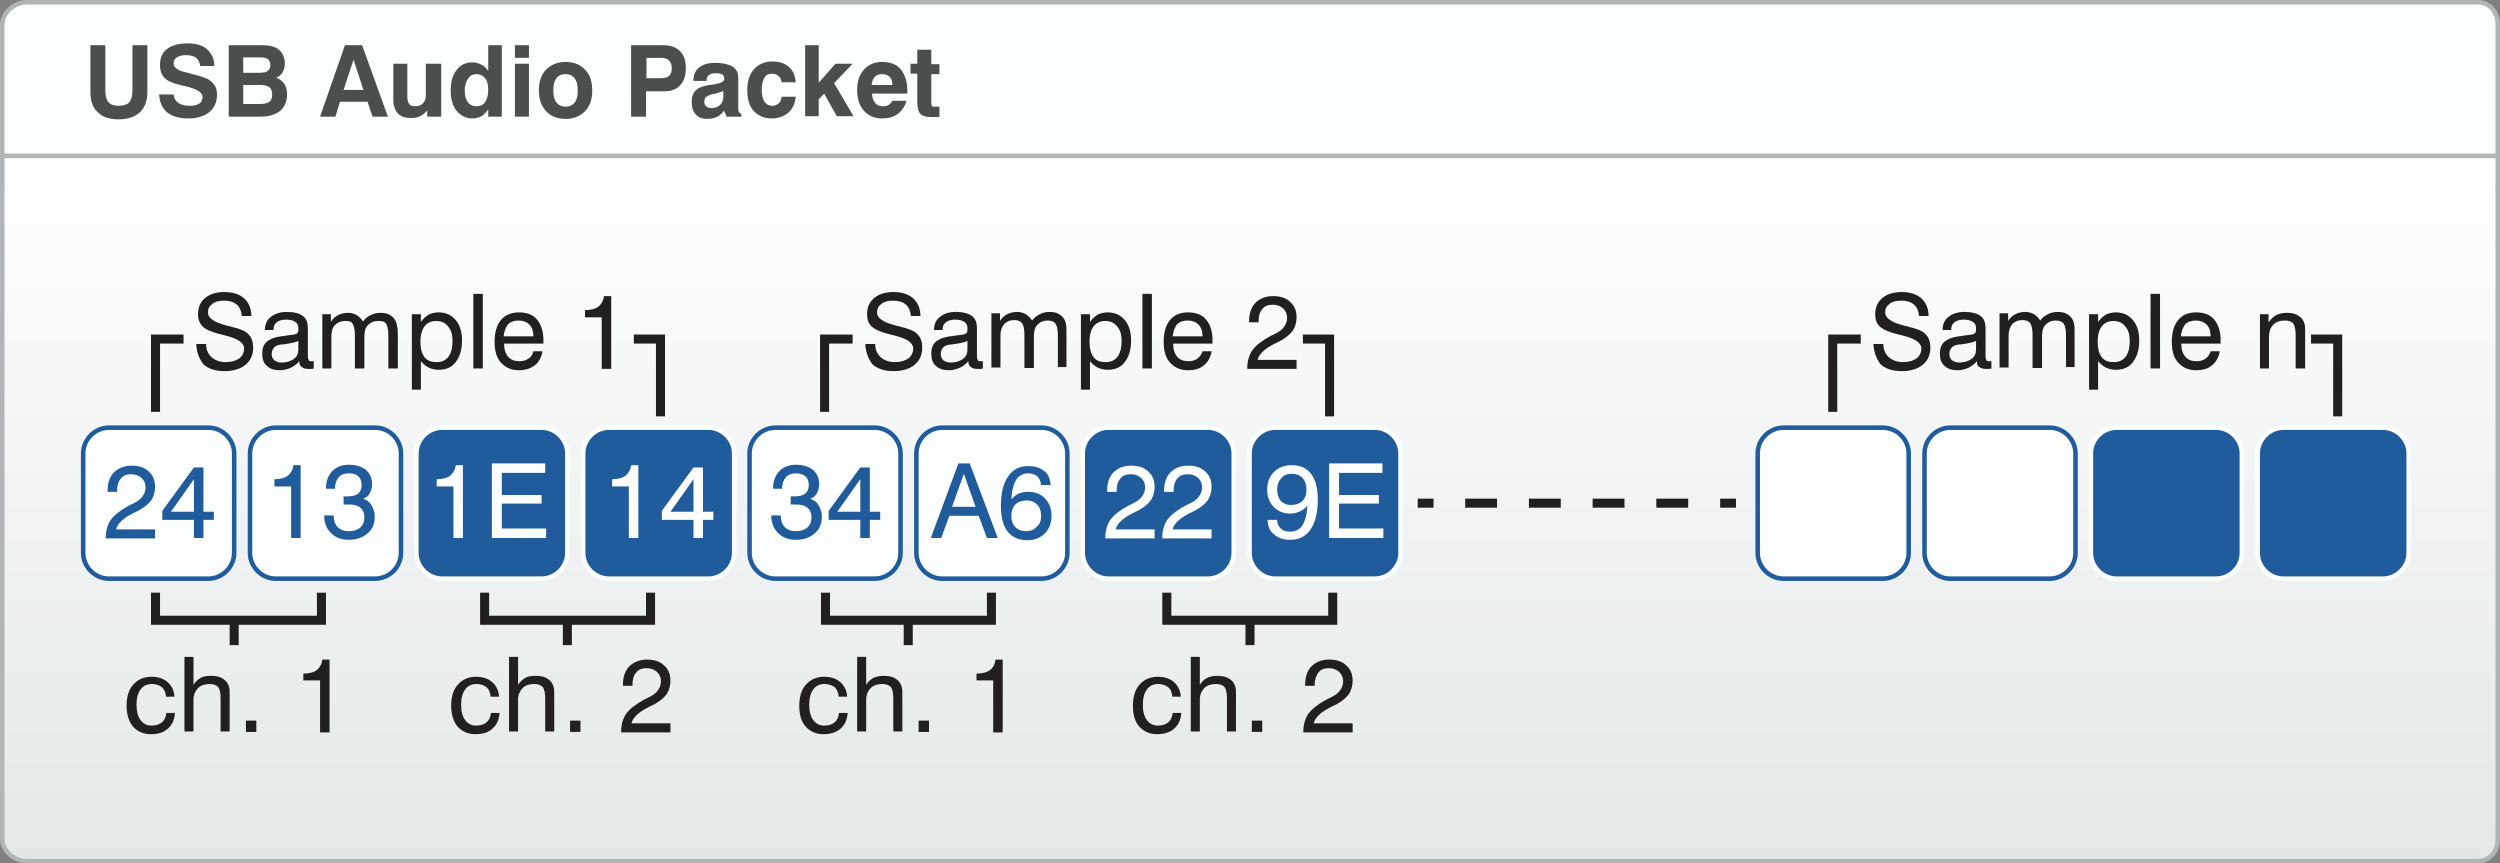 <?xml version="1.0" encoding="utf-8"?>
<!-- Generator: Adobe Illustrator 16.0.3, SVG Export Plug-In . SVG Version: 6.00 Build 0)  -->
<!DOCTYPE svg PUBLIC "-//W3C//DTD SVG 1.1//EN" "http://www.w3.org/Graphics/SVG/1.1/DTD/svg11.dtd">
<svg version="1.1" id="Layer_1" xmlns="http://www.w3.org/2000/svg" xmlns:xlink="http://www.w3.org/1999/xlink" x="0px" y="0px"
	 width="553px" height="191px" viewBox="0 0 553 191" enable-background="new 0 0 553 191" xml:space="preserve">
<rect x="0" y="0" width="553" height="191" fill="#808080" stroke="none"/>
<g>
	<g>
		<path fill="#FAFEFE" stroke="#B1B5B7" stroke-miterlimit="10" d="M552.5,5.5c0-2.8-1.7-5-4.5-5H6c-2.8,0-5.5,2.2-5.5,5v29h552V5.5
			z"/>
		<linearGradient id="SVGID_1_" gradientUnits="userSpaceOnUse" x1="276.5" y1="32.598" x2="276.5" y2="192.133">
			<stop  offset="0" style="stop-color:#FFFFFF"/>
			<stop  offset="1" style="stop-color:#E3E7E8"/>
		</linearGradient>
		<path fill="url(#SVGID_1_)" stroke="#B1B5B7" stroke-miterlimit="10" d="M0.5,34.5v151c0,2.8,2.7,5,5.5,5h542c2.8,0,4.5-2.2,4.5-5
			v-151H0.5z"/>
	</g>
	<g>
		<path fill="none" d="M0.5,43.5v105c0,2.8,2.7,5,5.5,5h542c2.8,0,4.5-2.2,4.5-5v-105H0.5z"/>
	</g>
	<g>
		<rect x="18.5" y="10" fill="none" width="206.8" height="24"/>
		<path fill="#4A4E4F" d="M20,10h3.3v9.9c0,1.2,0.2,2.1,0.7,2.7c0.5,0.6,1.3,0.8,2.3,0.8c1.1,0,1.9-0.3,2.3-0.8
			c0.5-0.6,0.7-1.5,0.7-2.7V10h3.3v10.3c0,1.9-0.5,3.4-1.6,4.5c-1.1,1-2.6,1.6-4.7,1.6c-2.1,0-3.6-0.5-4.7-1.6
			c-1.1-1-1.6-2.5-1.6-4.5V10z"/>
		<path fill="#4A4E4F" d="M35.2,20.9h3.2c0.1,0.9,0.5,1.5,1.1,1.9c0.6,0.4,1.4,0.6,2.5,0.6c0.9,0,1.7-0.2,2.1-0.5
			c0.5-0.3,0.7-0.8,0.7-1.5c0-1-1.4-1.8-4.1-2.4c0,0-0.1,0-0.1,0c-0.1,0-0.2,0-0.3-0.1c-1.5-0.3-2.5-0.7-3.2-1.1
			c-0.6-0.4-1-0.8-1.3-1.4c-0.3-0.6-0.4-1.3-0.4-2.1c0-1.5,0.5-2.7,1.6-3.5c1-0.8,2.6-1.2,4.5-1.2c1.8,0,3.3,0.4,4.3,1.3
			c1,0.9,1.6,2.1,1.6,3.7h-3.1c-0.1-0.8-0.4-1.3-0.9-1.8c-0.5-0.4-1.3-0.6-2.3-0.6c-0.9,0-1.5,0.2-2,0.5s-0.7,0.8-0.7,1.4
			c0,0.8,0.9,1.5,2.7,1.9c0.5,0.1,0.9,0.2,1.1,0.3c1.2,0.3,2,0.5,2.5,0.7c0.5,0.2,0.9,0.3,1.3,0.5c0.6,0.4,1.1,0.8,1.5,1.4
			s0.5,1.3,0.5,2.1c0,1.6-0.6,2.9-1.7,3.8c-1.1,0.9-2.7,1.4-4.7,1.4c-2,0-3.6-0.5-4.7-1.4C35.9,23.9,35.3,22.6,35.2,20.9z"/>
		<path fill="#4A4E4F" d="M50.6,25.8V10H58c1.6,0,2.9,0.3,3.7,1c0.8,0.7,1.3,1.7,1.3,3c0,0.8-0.2,1.5-0.5,2c-0.3,0.5-0.8,1-1.4,1.2
			c0.8,0.3,1.4,0.8,1.8,1.4c0.4,0.6,0.6,1.4,0.6,2.3c0,1.5-0.5,2.7-1.5,3.6c-1,0.8-2.4,1.3-4.3,1.3H50.6z M53.7,16.1h3.7
			c0.8,0,1.4-0.1,1.8-0.4c0.4-0.3,0.6-0.7,0.6-1.3c0-0.6-0.2-1-0.5-1.3c-0.4-0.3-1-0.4-1.8-0.4h-3.7V16.1z M53.7,23h3.9
			c0.9,0,1.6-0.2,2-0.5c0.4-0.3,0.6-0.8,0.6-1.6c0-0.7-0.2-1.3-0.6-1.6c-0.4-0.3-1.1-0.5-2-0.5h-3.8V23z"/>
		<path fill="#4A4E4F" d="M76.3,10h3.8l5.7,15.8h-3.4l-1.1-3.3h-6.1l-1,3.3h-3.4L76.3,10z M78.2,13.2L76,19.9h4.4L78.2,13.2z"/>
		<path fill="#4A4E4F" d="M97.6,14.1v11.7h-3.1v-1.4c-0.4,0.6-1,1-1.6,1.3s-1.3,0.4-2,0.4c-1.3,0-2.2-0.3-2.9-1c-0.6-0.7-1-1.7-1-3
			v-8h3.1v7.1c0,0.8,0.1,1.4,0.4,1.8s0.7,0.5,1.4,0.5c0.7,0,1.3-0.2,1.7-0.7c0.4-0.4,0.6-1,0.6-1.8v-6.9H97.6z"/>
		<path fill="#4A4E4F" d="M111,10v15.8h-3v-1.6c-0.5,0.7-1,1.2-1.5,1.5c-0.6,0.3-1.2,0.5-2,0.5c-1.4,0-2.6-0.6-3.5-1.7
			c-0.9-1.1-1.3-2.6-1.3-4.5c0-1.9,0.4-3.4,1.3-4.5c0.9-1.2,2-1.7,3.5-1.7c0.8,0,1.4,0.2,2,0.5c0.6,0.3,1.1,0.8,1.5,1.4V10H111z
			 M102.8,19.9c0,1.2,0.2,2.1,0.7,2.7c0.4,0.6,1.1,0.9,1.9,0.9c0.8,0,1.5-0.3,1.9-0.9c0.4-0.6,0.7-1.5,0.7-2.7c0-1.1-0.2-2-0.7-2.6
			s-1.1-0.9-1.9-0.9c-0.8,0-1.4,0.3-1.8,0.9S102.8,18.8,102.8,19.9z"/>
		<path fill="#4A4E4F" d="M113.9,12.8V10h3.1v2.8H113.9z M113.9,25.8V14.1h3.1v11.7H113.9z"/>
		<path fill="#4A4E4F" d="M119.2,20c0-1.9,0.5-3.5,1.6-4.6c1.1-1.1,2.5-1.7,4.3-1.7c1.8,0,3.3,0.6,4.3,1.7c1.1,1.1,1.6,2.6,1.6,4.6
			c0,1.9-0.5,3.5-1.6,4.6c-1.1,1.1-2.5,1.7-4.3,1.7c-1.8,0-3.3-0.6-4.3-1.7C119.7,23.4,119.2,21.9,119.2,20z M122.4,20
			c0,1.2,0.2,2.1,0.7,2.7c0.5,0.6,1.2,0.9,2,0.9c0.9,0,1.5-0.3,2-0.9c0.5-0.6,0.7-1.5,0.7-2.7c0-1.2-0.2-2-0.7-2.7
			c-0.5-0.6-1.1-0.9-2-0.9c-0.9,0-1.6,0.3-2,0.9C122.6,17.9,122.4,18.8,122.4,20z"/>
		<path fill="#4A4E4F" d="M142.9,20.2v5.6h-3.3V10h7c1.7,0,2.9,0.4,3.8,1.3c0.9,0.9,1.3,2.1,1.3,3.8c0,1.6-0.4,2.9-1.3,3.8
			c-0.8,0.9-2,1.3-3.6,1.3H142.9z M143,17.3h3.1c0.9,0,1.5-0.2,1.9-0.5c0.4-0.4,0.6-0.9,0.6-1.7c0-0.8-0.2-1.3-0.6-1.7
			s-0.9-0.6-1.7-0.6H143V17.3z"/>
		<path fill="#4A4E4F" d="M160.2,24.4c-0.4,0.6-0.9,1.1-1.5,1.4s-1.4,0.5-2.2,0.5c-1.1,0-2-0.3-2.6-1c-0.6-0.6-0.9-1.6-0.9-2.8
			c0-1.1,0.3-1.9,0.9-2.5c0.6-0.6,1.6-1,3-1.2c0.3,0,0.7-0.1,1.3-0.2c1.3-0.2,2-0.6,2-1.1c0-0.5-0.1-0.8-0.4-1s-0.8-0.3-1.5-0.3
			c-0.6,0-1.1,0.1-1.5,0.4c-0.3,0.3-0.5,0.6-0.5,1.1v0.2h-2.9v-0.2c0-1.2,0.4-2.1,1.3-2.8s2-1,3.5-1c1.6,0,2.9,0.3,3.8,0.8
			c0.9,0.6,1.3,1.4,1.3,2.4v6.6c0,0.5,0,0.9,0.2,1.1c0.1,0.2,0.3,0.4,0.5,0.5v0.5h-3.3c-0.1-0.2-0.2-0.4-0.2-0.7
			C160.2,24.9,160.2,24.6,160.2,24.4z M160.1,20.1c-0.5,0.2-1.1,0.4-1.8,0.6c-0.7,0.1-1,0.2-1,0.2c-0.6,0.2-0.9,0.4-1.2,0.6
			c-0.2,0.2-0.3,0.6-0.3,1c0,0.4,0.1,0.8,0.4,1c0.3,0.3,0.7,0.4,1.1,0.4c0.8,0,1.5-0.2,2-0.7c0.5-0.5,0.7-1.1,0.7-1.9V20.1z"/>
		<path fill="#4A4E4F" d="M172.9,21.4h3.1c-0.1,1.5-0.7,2.7-1.6,3.5s-2.2,1.3-3.7,1.3c-1.7,0-3-0.6-4-1.7c-1-1.1-1.4-2.6-1.4-4.6
			c0-1.9,0.5-3.5,1.5-4.6c1-1.1,2.3-1.7,4.1-1.7c1.5,0,2.7,0.4,3.6,1.2c0.9,0.8,1.4,1.9,1.5,3.4h-3.1c-0.1-0.6-0.3-1.1-0.7-1.4
			c-0.4-0.3-0.8-0.5-1.4-0.5c-0.8,0-1.4,0.3-1.7,0.9c-0.4,0.6-0.6,1.5-0.6,2.7c0,1.1,0.2,2,0.6,2.6c0.4,0.6,1,0.9,1.7,0.9
			c0.6,0,1-0.2,1.4-0.5C172.6,22.6,172.8,22.1,172.9,21.4z"/>
		<path fill="#4A4E4F" d="M178.1,25.8V10h3v8.3l3.7-4.2h3.8l-4.1,4.3l4.3,7.3h-3.7l-2.8-5l-1.2,1.3v3.7H178.1z"/>
		<path fill="#4A4E4F" d="M197.4,22.3h3.1c-0.3,1.2-1,2.2-1.9,2.9c-1,0.7-2.1,1-3.5,1c-1.7,0-3-0.6-4-1.7c-1-1.1-1.5-2.7-1.5-4.6
			c0-1.9,0.5-3.4,1.5-4.5c1-1.1,2.3-1.7,4-1.7c1.8,0,3.2,0.5,4.1,1.6s1.5,2.6,1.5,4.6c0,0.2,0,0.4,0,0.5c0,0.1,0,0.2,0,0.3h-7.8
			c0,0.9,0.3,1.6,0.7,2.1c0.4,0.5,1,0.7,1.7,0.7c0.5,0,1-0.1,1.3-0.3S197.2,22.7,197.4,22.3z M192.8,18.8h4.6c0-0.8-0.2-1.4-0.6-1.8
			c-0.4-0.4-1-0.6-1.7-0.6c-0.7,0-1.2,0.2-1.6,0.6C193.1,17.4,192.9,18,192.8,18.8z"/>
		<path fill="#4A4E4F" d="M207.9,25.9c-0.3,0-0.6,0-1,0c-0.4,0-0.7,0-0.8,0c-1.2,0-2-0.2-2.5-0.7c-0.4-0.4-0.7-1.3-0.7-2.6v-6.3
			h-1.5v-2.2h1.5V11h3.1v3.2h1.8v2.2h-1.8v6.5c0,0.3,0.1,0.5,0.2,0.6s0.4,0.1,0.8,0.1h0.8V25.9z"/>
	</g>
	<path fill="#205B9C" stroke="#FCFEFE" stroke-miterlimit="10" d="M309.8,122.3c0,3.1-2.6,5.7-5.7,5.7h-22c-3.1,0-5.7-2.6-5.7-5.7
		v-22c0-3.1,2.6-5.7,5.7-5.7h22c3.1,0,5.7,2.6,5.7,5.7V122.3z"/>
	<path fill="#205B9C" stroke="#FCFEFE" stroke-miterlimit="10" d="M272.9,122.3c0,3.1-2.6,5.7-5.7,5.7h-22c-3.1,0-5.7-2.6-5.7-5.7
		v-22c0-3.1,2.6-5.7,5.7-5.7h22c3.1,0,5.7,2.6,5.7,5.7V122.3z"/>
	<path fill="#FCFEFE" stroke="#205B9C" stroke-miterlimit="10" d="M236.1,122.3c0,3.1-2.6,5.7-5.7,5.7h-22c-3.1,0-5.7-2.6-5.7-5.7
		v-22c0-3.1,2.6-5.7,5.7-5.7h22c3.1,0,5.7,2.6,5.7,5.7V122.3z"/>
	<path fill="#FCFEFE" stroke="#205B9C" stroke-miterlimit="10" d="M199.2,122.3c0,3.1-2.6,5.7-5.7,5.7h-22c-3.1,0-5.7-2.6-5.7-5.7
		v-22c0-3.1,2.6-5.7,5.7-5.7h22c3.1,0,5.7,2.6,5.7,5.7V122.3z"/>
	<path fill="#205B9C" stroke="#FCFEFE" stroke-miterlimit="10" d="M162.4,122.3c0,3.1-2.6,5.7-5.7,5.7h-22c-3.1,0-5.7-2.6-5.7-5.7
		v-22c0-3.1,2.6-5.7,5.7-5.7h22c3.1,0,5.7,2.6,5.7,5.7V122.3z"/>
	<path fill="#205B9C" stroke="#FCFEFE" stroke-miterlimit="10" d="M125.5,122.3c0,3.1-2.6,5.7-5.7,5.7h-22c-3.1,0-5.7-2.6-5.7-5.7
		v-22c0-3.1,2.6-5.7,5.7-5.7h22c3.1,0,5.7,2.6,5.7,5.7V122.3z"/>
	<path fill="#FCFEFE" stroke="#205B9C" stroke-miterlimit="10" d="M88.7,122.3c0,3.1-2.6,5.7-5.7,5.7H61c-3.1,0-5.7-2.6-5.7-5.7v-22
		c0-3.1,2.6-5.7,5.7-5.7h22c3.1,0,5.7,2.6,5.7,5.7V122.3z"/>
	<path fill="#FCFEFE" stroke="#205B9C" stroke-miterlimit="10" d="M51.8,122.3c0,3.1-2.6,5.7-5.7,5.7h-22c-3.1,0-5.7-2.6-5.7-5.7
		v-22c0-3.1,2.6-5.7,5.7-5.7h22c3.1,0,5.7,2.6,5.7,5.7V122.3z"/>
	<g>
		<g>
			<path fill="#FCFEFE" d="M280.4,115h2.1c0,0.8,0.3,1.4,0.8,1.9c0.5,0.5,1.2,0.7,2.1,0.7c1.2,0,2.1-0.5,2.7-1.4
				c0.6-1,1-2.4,1.1-4.4c-0.4,0.6-1,1-1.6,1.3c-0.6,0.3-1.4,0.5-2.2,0.5c-1.5,0-2.7-0.5-3.7-1.5c-0.9-1-1.4-2.2-1.4-3.8
				c0-1.6,0.5-2.9,1.5-3.9c1-1,2.3-1.5,3.9-1.5c1.9,0,3.3,0.6,4.3,1.9c1,1.3,1.5,3.2,1.5,5.6c0,2.9-0.5,5.1-1.6,6.7
				s-2.6,2.3-4.5,2.3c-1.5,0-2.7-0.4-3.6-1.2C280.9,117.5,280.4,116.4,280.4,115z M282.5,108.3c0,1,0.3,1.9,0.8,2.5
				c0.6,0.6,1.3,0.9,2.3,0.9c1,0,1.9-0.3,2.5-0.9c0.6-0.6,0.9-1.4,0.9-2.5c0-1.1-0.3-1.9-0.9-2.6c-0.6-0.6-1.4-0.9-2.4-0.9
				c-1,0-1.7,0.3-2.3,1S282.5,107.2,282.5,108.3z"/>
			<path fill="#FCFEFE" d="M294,119v-16.5h11.8v2.1h-9.6v4.9h8.8v1.9h-8.8v5.5h9.8v2.1H294z"/>
		</g>
	</g>
	<g>
		<g>
			<path fill="#FCFEFE" d="M244.5,119v-0.1c0-1.5,0.4-2.9,1.1-3.9c0.8-1.1,2.1-2.1,3.9-3.1l1.4-0.7c0.8-0.4,1.4-0.9,1.8-1.5
				c0.4-0.6,0.6-1.2,0.6-1.9c0-0.9-0.3-1.5-0.9-2.1c-0.6-0.5-1.3-0.8-2.3-0.8c-1,0-1.8,0.3-2.3,1c-0.6,0.7-0.8,1.6-0.8,2.7v0.2h-2.1
				v-0.3c0-1.7,0.5-3.1,1.4-4c1-1,2.3-1.5,3.9-1.5c1.6,0,2.9,0.4,3.8,1.3c1,0.9,1.4,2,1.4,3.4c0,1.1-0.3,2.1-0.8,2.9
				c-0.6,0.8-1.4,1.5-2.6,2.2l-1.4,0.7c-1.2,0.6-2.1,1.2-2.7,1.8c-0.6,0.6-1,1.2-1.1,1.8h8.6v2H244.5z"/>
			<path fill="#FCFEFE" d="M257.1,119v-0.1c0-1.5,0.4-2.9,1.1-3.9c0.8-1.1,2.1-2.1,3.9-3.1l1.4-0.7c0.8-0.4,1.4-0.9,1.8-1.5
				c0.4-0.6,0.6-1.2,0.6-1.9c0-0.9-0.3-1.5-0.9-2.1c-0.6-0.5-1.3-0.8-2.3-0.8c-1,0-1.8,0.3-2.3,1c-0.6,0.7-0.8,1.6-0.8,2.7v0.2h-2.1
				v-0.3c0-1.7,0.5-3.1,1.4-4c1-1,2.3-1.5,3.9-1.5c1.6,0,2.9,0.4,3.8,1.3c1,0.9,1.4,2,1.4,3.4c0,1.1-0.3,2.1-0.8,2.9
				c-0.6,0.8-1.4,1.5-2.6,2.2l-1.4,0.7c-1.2,0.6-2.1,1.2-2.7,1.8c-0.6,0.6-1,1.2-1.1,1.8h8.6v2H257.1z"/>
		</g>
	</g>
	<g>
		<g>
			<path fill="#205B9C" d="M205.9,119l6.1-16.5h2.5l6.2,16.5h-2.4l-1.8-4.9h-6.5l-1.8,4.9H205.9z M210.6,112.1h5.2l-2.6-7.3
				L210.6,112.1z"/>
			<path fill="#205B9C" d="M232.4,107.3h-2.1c-0.1-0.8-0.4-1.5-0.8-1.9c-0.5-0.4-1.2-0.7-2-0.7c-1.2,0-2.1,0.5-2.7,1.4
				c-0.6,1-1,2.4-1.1,4.4c0.5-0.6,1-1,1.6-1.3c0.6-0.3,1.4-0.4,2.2-0.4c1.5,0,2.8,0.5,3.7,1.5s1.4,2.2,1.4,3.8
				c0,1.6-0.5,2.9-1.5,3.9c-1,1-2.3,1.5-3.9,1.5c-1.9,0-3.3-0.7-4.3-1.9c-1-1.3-1.5-3.2-1.5-5.6c0-2.9,0.5-5.1,1.6-6.6
				c1.1-1.6,2.5-2.3,4.5-2.3c1.5,0,2.7,0.4,3.6,1.2C231.8,104.8,232.3,105.9,232.4,107.3z M230.3,114.1c0-1-0.3-1.9-0.9-2.5
				c-0.6-0.6-1.3-0.9-2.3-0.9c-1,0-1.9,0.3-2.5,0.9c-0.6,0.6-0.9,1.5-0.9,2.5s0.3,1.9,0.9,2.5c0.6,0.6,1.4,0.9,2.4,0.9
				c1,0,1.7-0.3,2.3-1C230,116,230.3,115.2,230.3,114.1z"/>
		</g>
	</g>
	<g>
		<g>
			<path fill="#205B9C" d="M170.6,114h2.1c0,1.1,0.3,2,0.9,2.6c0.6,0.6,1.4,0.9,2.5,0.9c1,0,1.9-0.3,2.5-0.8
				c0.6-0.6,0.9-1.3,0.9-2.3c0-0.9-0.3-1.6-0.9-2.1c-0.6-0.5-1.4-0.7-2.5-0.7c-0.2,0-0.6,0-1.1,0l-0.1,0l0-1.8c0.1,0,0.2,0,0.3,0
				c0.1,0,0.2,0,0.4,0c1.2,0,2-0.2,2.5-0.6c0.5-0.4,0.8-1,0.8-1.9c0-0.8-0.2-1.4-0.7-1.9c-0.5-0.4-1.2-0.7-2.1-0.7
				c-1,0-1.8,0.3-2.3,0.9c-0.5,0.6-0.8,1.4-0.8,2.5h-2v-0.1c0-1.6,0.5-2.8,1.4-3.8c0.9-0.9,2.1-1.4,3.6-1.4c1.6,0,2.9,0.4,3.8,1.1
				c0.9,0.8,1.4,1.8,1.4,3.2c0,0.8-0.2,1.4-0.5,2s-0.8,1-1.5,1.2c0.9,0.3,1.5,0.8,1.9,1.5c0.4,0.7,0.7,1.5,0.7,2.5
				c0,1.5-0.5,2.8-1.6,3.7c-1,0.9-2.4,1.4-4.2,1.4c-1.6,0-2.9-0.5-3.9-1.5c-1-1-1.5-2.3-1.5-3.9V114z"/>
			<path fill="#205B9C" d="M190.3,119v-4h-7v-2l7-9.6h2.1v9.8h2.3v1.8h-2.3v4H190.3z M185.2,113.2h5.1v-7.2L185.2,113.2z"/>
		</g>
	</g>
	<g>
		<g>
			<path fill="#FCFEFE" d="M139.1,119v-11.4h-3.7V106c1.3,0,2.4-0.3,3-0.8s1.1-1.3,1.2-2.3h1.6V119H139.1z"/>
			<path fill="#FCFEFE" d="M153.4,119v-4h-7v-2l7-9.6h2.1v9.8h2.3v1.8h-2.3v4H153.4z M148.3,113.2h5.1v-7.2L148.3,113.2z"/>
		</g>
	</g>
	<g>
		<g>
			<path fill="#FCFEFE" d="M100.3,119v-11.4h-3.7V106c1.3,0,2.4-0.3,3-0.8s1.1-1.3,1.2-2.3h1.6V119H100.3z"/>
			<path fill="#FCFEFE" d="M108.8,119v-16.5h11.8v2.1H111v4.9h8.8v1.9H111v5.5h9.8v2.1H108.8z"/>
		</g>
	</g>
	<g>
		<g>
			<path fill="#205B9C" d="M64.4,119v-11.4h-3.7V106c1.3,0,2.4-0.3,3-0.8s1.1-1.3,1.2-2.3h1.6V119H64.4z"/>
			<path fill="#205B9C" d="M71.7,114h2.1c0,1.1,0.3,2,0.9,2.6c0.6,0.6,1.4,0.9,2.5,0.9c1,0,1.9-0.3,2.5-0.8c0.6-0.6,0.9-1.3,0.9-2.3
				c0-0.9-0.3-1.6-0.9-2.1s-1.4-0.7-2.5-0.7c-0.2,0-0.6,0-1.1,0l-0.1,0l0-1.8c0.1,0,0.2,0,0.3,0c0.1,0,0.2,0,0.4,0
				c1.2,0,2-0.2,2.5-0.6c0.5-0.4,0.8-1,0.8-1.9c0-0.8-0.2-1.4-0.7-1.9s-1.2-0.7-2.1-0.7c-1,0-1.8,0.3-2.3,0.9
				c-0.5,0.6-0.8,1.4-0.8,2.5h-2v-0.1c0-1.6,0.5-2.8,1.4-3.8c0.9-0.9,2.1-1.4,3.6-1.4c1.6,0,2.9,0.4,3.8,1.1
				c0.9,0.8,1.4,1.8,1.4,3.2c0,0.8-0.2,1.4-0.5,2s-0.8,1-1.5,1.2c0.9,0.3,1.5,0.8,1.9,1.5c0.4,0.7,0.7,1.5,0.7,2.5
				c0,1.5-0.5,2.8-1.6,3.7s-2.4,1.4-4.2,1.4c-1.6,0-2.9-0.5-3.9-1.5s-1.5-2.3-1.5-3.9V114z"/>
		</g>
	</g>
	<g>
		<g>
			<path fill="#205B9C" d="M23.4,119v-0.1c0-1.5,0.4-2.9,1.1-3.9c0.8-1.1,2.1-2.1,3.9-3.1l1.4-0.7c0.8-0.4,1.4-0.9,1.8-1.5
				c0.4-0.6,0.6-1.2,0.6-1.9c0-0.9-0.3-1.5-0.9-2.1c-0.6-0.5-1.3-0.8-2.3-0.8c-1,0-1.8,0.3-2.3,1c-0.6,0.7-0.8,1.6-0.8,2.7v0.2h-2.1
				v-0.3c0-1.7,0.5-3.1,1.4-4s2.3-1.5,3.9-1.5c1.6,0,2.9,0.4,3.8,1.3c1,0.9,1.4,2,1.4,3.4c0,1.1-0.3,2.1-0.8,2.9
				c-0.6,0.8-1.4,1.5-2.6,2.2l-1.4,0.7c-1.2,0.6-2.1,1.2-2.7,1.8c-0.6,0.6-1,1.2-1.1,1.8h8.6v2H23.4z"/>
			<path fill="#205B9C" d="M42.9,119v-4h-7v-2l7-9.6h2.1v9.8h2.3v1.8h-2.3v4H42.9z M37.8,113.2h5.1v-7.2L37.8,113.2z"/>
		</g>
	</g>
	<polyline fill="none" stroke="#211F20" stroke-width="2" stroke-miterlimit="10" points="34.4,131.1 34.4,137.2 71.1,137.2 
		71.1,131.1 	"/>
	<polyline fill="none" stroke="#211F20" stroke-width="2" stroke-miterlimit="10" points="107.2,131.1 107.2,137.2 143.9,137.2 
		143.9,131.1 	"/>
	<polyline fill="none" stroke="#211F20" stroke-width="2" stroke-miterlimit="10" points="182.6,131.1 182.6,137.2 219.3,137.2 
		219.3,131.1 	"/>
	<polyline fill="none" stroke="#211F20" stroke-width="2" stroke-miterlimit="10" points="258.1,131.1 258.1,137.2 294.8,137.2 
		294.8,131.1 	"/>
	<g>
		<rect x="27.2" y="145.4" fill="none" width="51.4" height="23"/>
		<path fill="#211F20" d="M36.7,153.9c-0.1-0.8-0.4-1.5-0.9-1.9c-0.5-0.4-1.3-0.7-2.2-0.7c-1.1,0-1.9,0.4-2.5,1.2
			c-0.6,0.8-0.9,1.9-0.9,3.4c0,1.5,0.3,2.6,0.9,3.4c0.6,0.8,1.4,1.2,2.4,1.2c0.9,0,1.7-0.2,2.3-0.7c0.6-0.5,0.9-1.2,1-2.1h1.9
			c-0.1,1.5-0.6,2.6-1.6,3.5s-2.2,1.2-3.8,1.2c-1.6,0-2.9-0.6-3.9-1.7c-0.9-1.1-1.4-2.7-1.4-4.6c0-2,0.5-3.6,1.5-4.7s2.3-1.7,4-1.7
			c1.5,0,2.7,0.4,3.6,1.2c0.9,0.8,1.4,1.9,1.5,3.2H36.7z"/>
		<path fill="#211F20" d="M48.8,161.9v-7.4c0-1.2-0.2-2-0.5-2.5c-0.4-0.4-1-0.7-1.9-0.7c-1.1,0-2,0.3-2.6,0.9c-0.6,0.6-1,1.5-1,2.5
			v7.1h-2v-16.5h2v6.2c0.4-0.7,0.9-1.1,1.5-1.5s1.4-0.5,2.3-0.5c0.9,0,1.7,0.1,2.3,0.4s1.1,0.7,1.4,1.2c0.2,0.3,0.3,0.6,0.4,1
			c0.1,0.4,0.1,1,0.1,1.9v0.6v7.2H48.8z"/>
		<path fill="#211F20" d="M54.4,161.9v-2.5h2.3v2.5H54.4z"/>
		<path fill="#211F20" d="M70.8,161.9v-11.4h-3.7V149c1.3,0,2.4-0.3,3-0.8s1.1-1.3,1.2-2.3h1.6v16.1H70.8z"/>
	</g>
	<g>
		<rect x="99" y="145.4" fill="none" width="51.4" height="23"/>
		<path fill="#211F20" d="M108.5,153.9c-0.1-0.8-0.4-1.5-0.9-1.9c-0.5-0.4-1.3-0.7-2.2-0.7c-1.1,0-1.9,0.4-2.5,1.2
			c-0.6,0.8-0.9,1.9-0.9,3.4c0,1.5,0.3,2.6,0.9,3.4c0.6,0.8,1.4,1.2,2.4,1.2c0.9,0,1.7-0.2,2.3-0.7c0.6-0.5,0.9-1.2,1-2.1h1.9
			c-0.1,1.5-0.6,2.6-1.6,3.5s-2.2,1.2-3.8,1.2c-1.6,0-2.9-0.6-3.9-1.7c-0.9-1.1-1.4-2.7-1.4-4.6c0-2,0.5-3.6,1.5-4.7s2.3-1.7,4-1.7
			c1.5,0,2.7,0.4,3.6,1.2c0.9,0.8,1.4,1.9,1.5,3.2H108.5z"/>
		<path fill="#211F20" d="M120.6,161.9v-7.4c0-1.2-0.2-2-0.5-2.5c-0.4-0.4-1-0.7-1.9-0.7c-1.1,0-2,0.3-2.6,0.9c-0.6,0.6-1,1.5-1,2.5
			v7.1h-2v-16.5h2v6.2c0.4-0.7,0.9-1.1,1.5-1.5s1.4-0.5,2.3-0.5c0.9,0,1.7,0.1,2.3,0.4s1.1,0.7,1.4,1.2c0.2,0.3,0.3,0.6,0.4,1
			c0.1,0.4,0.1,1,0.1,1.9v0.6v7.2H120.6z"/>
		<path fill="#211F20" d="M126.1,161.9v-2.5h2.3v2.5H126.1z"/>
		<path fill="#211F20" d="M137.4,161.9v-0.1c0-1.5,0.4-2.9,1.1-3.9c0.8-1.1,2.1-2.1,3.9-3.1l1.4-0.7c0.8-0.4,1.4-0.9,1.8-1.5
			c0.4-0.6,0.6-1.2,0.6-1.9c0-0.9-0.3-1.5-0.9-2.1c-0.6-0.5-1.3-0.8-2.3-0.8c-1,0-1.8,0.3-2.3,1c-0.6,0.7-0.8,1.6-0.8,2.7v0.2h-2.1
			v-0.3c0-1.7,0.5-3.1,1.4-4s2.3-1.5,3.9-1.5c1.6,0,2.9,0.4,3.8,1.3c1,0.9,1.4,2,1.4,3.4c0,1.1-0.3,2.1-0.8,2.9
			c-0.6,0.8-1.4,1.5-2.6,2.2l-1.4,0.7c-1.2,0.6-2.1,1.2-2.7,1.8c-0.6,0.6-1,1.2-1.1,1.8h8.6v2H137.4z"/>
	</g>
	<g>
		<rect x="176" y="145.4" fill="none" width="51.4" height="23"/>
		<path fill="#211F20" d="M185.5,153.9c-0.1-0.8-0.4-1.5-0.9-1.9c-0.5-0.4-1.3-0.7-2.2-0.7c-1.1,0-1.9,0.4-2.5,1.2
			c-0.6,0.8-0.9,1.9-0.9,3.4c0,1.5,0.3,2.6,0.9,3.4c0.6,0.8,1.4,1.2,2.4,1.2c0.9,0,1.7-0.2,2.3-0.7c0.6-0.5,0.9-1.2,1-2.1h1.9
			c-0.1,1.5-0.6,2.6-1.6,3.5c-0.9,0.8-2.2,1.2-3.8,1.2c-1.6,0-2.9-0.6-3.9-1.7s-1.4-2.7-1.4-4.6c0-2,0.5-3.6,1.5-4.7
			c1-1.1,2.3-1.7,4-1.7c1.5,0,2.7,0.4,3.6,1.2c0.9,0.8,1.4,1.9,1.5,3.2H185.5z"/>
		<path fill="#211F20" d="M197.6,161.9v-7.4c0-1.2-0.2-2-0.5-2.5c-0.4-0.4-1-0.7-1.9-0.7c-1.1,0-2,0.3-2.6,0.9c-0.6,0.6-1,1.5-1,2.5
			v7.1h-2v-16.5h2v6.2c0.4-0.7,0.9-1.1,1.5-1.5c0.6-0.3,1.4-0.5,2.3-0.5c0.9,0,1.7,0.1,2.3,0.4c0.6,0.3,1.1,0.7,1.4,1.2
			c0.2,0.3,0.3,0.6,0.4,1c0.1,0.4,0.1,1,0.1,1.9v0.6v7.2H197.6z"/>
		<path fill="#211F20" d="M203.2,161.9v-2.5h2.3v2.5H203.2z"/>
		<path fill="#211F20" d="M219.7,161.9v-11.4H216V149c1.3,0,2.4-0.3,3-0.8c0.7-0.5,1.1-1.3,1.2-2.3h1.6v16.1H219.7z"/>
	</g>
	<g>
		<rect x="249.8" y="145.4" fill="none" width="51.4" height="23"/>
		<path fill="#211F20" d="M259.3,153.9c-0.1-0.8-0.4-1.5-0.9-1.9c-0.5-0.4-1.3-0.7-2.2-0.7c-1.1,0-1.9,0.4-2.5,1.2
			c-0.6,0.8-0.9,1.9-0.9,3.4c0,1.5,0.3,2.6,0.9,3.4c0.6,0.8,1.4,1.2,2.4,1.2c0.9,0,1.7-0.2,2.3-0.7c0.6-0.5,0.9-1.2,1-2.1h1.9
			c-0.1,1.5-0.6,2.6-1.6,3.5c-0.9,0.8-2.2,1.2-3.8,1.2c-1.6,0-2.9-0.6-3.9-1.7s-1.4-2.7-1.4-4.6c0-2,0.5-3.6,1.5-4.7
			c1-1.1,2.3-1.7,4-1.7c1.5,0,2.7,0.4,3.6,1.2c0.9,0.8,1.4,1.9,1.5,3.2H259.3z"/>
		<path fill="#211F20" d="M271.4,161.9v-7.4c0-1.2-0.2-2-0.5-2.5c-0.4-0.4-1-0.7-1.9-0.7c-1.1,0-2,0.3-2.6,0.9c-0.6,0.6-1,1.5-1,2.5
			v7.1h-2v-16.5h2v6.2c0.4-0.7,0.9-1.1,1.5-1.5c0.6-0.3,1.4-0.5,2.3-0.5c0.9,0,1.7,0.1,2.3,0.4c0.6,0.3,1.1,0.7,1.4,1.2
			c0.2,0.3,0.3,0.6,0.4,1c0.1,0.4,0.1,1,0.1,1.9v0.6v7.2H271.4z"/>
		<path fill="#211F20" d="M276.9,161.9v-2.5h2.3v2.5H276.9z"/>
		<path fill="#211F20" d="M288.3,161.9v-0.1c0-1.5,0.4-2.9,1.1-3.9c0.8-1.1,2.1-2.1,3.9-3.1l1.4-0.7c0.8-0.4,1.4-0.9,1.8-1.5
			s0.6-1.2,0.6-1.9c0-0.9-0.3-1.5-0.9-2.1c-0.6-0.5-1.3-0.8-2.3-0.8c-1,0-1.8,0.3-2.3,1s-0.8,1.6-0.8,2.7v0.2h-2.1v-0.3
			c0-1.7,0.5-3.1,1.4-4c1-1,2.3-1.5,3.9-1.5c1.6,0,2.9,0.4,3.8,1.3c1,0.9,1.4,2,1.4,3.4c0,1.1-0.3,2.1-0.8,2.9
			c-0.6,0.8-1.4,1.5-2.6,2.2l-1.4,0.7c-1.2,0.6-2.1,1.2-2.7,1.8c-0.6,0.6-1,1.2-1.1,1.8h8.6v2H288.3z"/>
	</g>
	<g>
		<g>
			<rect x="42.4" y="65" fill="none" width="104.1" height="20"/>
			<path fill="#211F20" d="M43.4,76.1h2.2c0,1.2,0.4,2.2,1.2,2.9c0.8,0.7,1.8,1.1,3.1,1.1c1.3,0,2.3-0.3,3-0.8
				c0.7-0.5,1.1-1.3,1.1-2.2c0-1.3-1.4-2.2-4.2-2.9c-0.2,0-0.3-0.1-0.4-0.1c-2.2-0.5-3.7-1.1-4.5-1.8c-0.7-0.7-1.1-1.6-1.1-2.8
				c0-1.5,0.5-2.7,1.6-3.6s2.5-1.3,4.3-1.3c1.8,0,3.3,0.5,4.3,1.4s1.6,2.2,1.6,3.9l-2.1,0c-0.1-1.1-0.5-2-1.1-2.5
				c-0.7-0.6-1.6-0.9-2.8-0.9c-1.1,0-2,0.2-2.6,0.7c-0.7,0.5-1,1.1-1,1.9c0,1.3,1.4,2.2,4.1,2.9c0.4,0.1,0.7,0.2,0.9,0.2
				c0,0,0.1,0,0.2,0.1c1.8,0.4,3,0.9,3.5,1.4c0.4,0.4,0.8,0.8,1,1.4s0.3,1.1,0.3,1.8c0,1.6-0.6,2.9-1.7,3.8
				c-1.1,0.9-2.7,1.4-4.6,1.4c-2,0-3.6-0.5-4.7-1.5C44.1,79.4,43.5,78,43.4,76.1z"/>
			<path fill="#211F20" d="M66.2,79.9c-0.6,0.7-1.3,1.2-2,1.5c-0.7,0.3-1.5,0.5-2.3,0.5c-1.2,0-2.2-0.3-2.9-1c-0.7-0.6-1-1.5-1-2.7
				c0-1.1,0.3-2,1-2.6c0.7-0.6,1.7-1,3.1-1.2c0.4,0,0.8-0.1,1.4-0.2c1-0.1,1.7-0.2,1.9-0.3c0.2-0.1,0.4-0.2,0.5-0.4
				c0.1-0.1,0.1-0.5,0.1-0.9c0-0.6-0.2-1.1-0.7-1.4c-0.4-0.3-1.1-0.5-2-0.5c-0.9,0-1.6,0.2-2.1,0.6c-0.5,0.4-0.7,0.9-0.7,1.7h-1.9
				V73c0-1.2,0.4-2.2,1.3-2.9s2-1.1,3.5-1.1c1.6,0,2.8,0.3,3.6,0.9c0.8,0.6,1.1,1.5,1.1,2.8v6c0,0.5,0.1,0.8,0.2,1
				c0.1,0.2,0.3,0.2,0.6,0.2c0.1,0,0.1,0,0.2,0c0.1,0,0.2,0,0.3,0v1.6c-0.2,0.1-0.5,0.1-0.6,0.1c-0.2,0-0.4,0-0.5,0
				c-0.7,0-1.2-0.1-1.5-0.4C66.4,81,66.2,80.6,66.2,79.9L66.2,79.9z M66,75.4c-0.5,0.3-1.5,0.5-2.8,0.7c-0.5,0.1-0.8,0.1-1,0.1
				c-0.7,0.1-1.3,0.3-1.6,0.7s-0.5,0.8-0.5,1.4c0,0.6,0.2,1.1,0.6,1.4s0.9,0.5,1.6,0.5c1.1,0,2-0.3,2.7-0.8s1-1.2,1-2.1V75.4z"/>
			<path fill="#211F20" d="M85.9,81.5v-7.4c0-1.2-0.2-2-0.5-2.5S84.5,71,83.7,71c-1,0-1.7,0.3-2.3,0.9s-0.8,1.5-0.8,2.5v7.1h-2.1
				v-7.4c0-1.2-0.2-2-0.5-2.5S77.2,71,76.4,71c-1,0-1.7,0.3-2.3,0.9s-0.8,1.5-0.8,2.5v7.1h-2v-12h1.9v1.7c0.4-0.7,1-1.2,1.6-1.5
				s1.3-0.5,2.2-0.5c0.7,0,1.4,0.2,1.9,0.5c0.5,0.3,1,0.8,1.4,1.4c0.5-0.7,1.1-1.1,1.7-1.4c0.6-0.3,1.3-0.5,2.1-0.5
				c0.8,0,1.5,0.1,2,0.4c0.6,0.3,1,0.7,1.3,1.2c0.2,0.3,0.3,0.7,0.4,1.1S88,73,88,74v0.3v7.2H85.9z"/>
			<path fill="#211F20" d="M91.1,86.3V69.5h2v1.7c0.5-0.7,1.1-1.2,1.7-1.6c0.6-0.3,1.4-0.5,2.2-0.5c1.6,0,2.9,0.6,3.8,1.7
				c1,1.2,1.4,2.7,1.4,4.6c0,2-0.5,3.5-1.4,4.7s-2.2,1.7-3.8,1.7c-0.8,0-1.6-0.2-2.2-0.5c-0.6-0.3-1.2-0.8-1.7-1.4v6.3H91.1z
				 M93,75.6c0,1.5,0.3,2.6,0.9,3.4c0.6,0.8,1.5,1.1,2.7,1.1c1.1,0,2-0.4,2.6-1.2c0.6-0.8,0.9-2,0.9-3.5c0-1.4-0.3-2.4-1-3.2
				c-0.6-0.8-1.5-1.2-2.6-1.2c-1.1,0-2,0.4-2.6,1.2S93,74.1,93,75.6z"/>
			<path fill="#211F20" d="M104.7,81.5V65h2.1v16.5H104.7z"/>
			<path fill="#211F20" d="M118,77.7h2c-0.2,1.3-0.8,2.4-1.7,3.1s-2.1,1.1-3.5,1.1c-1.7,0-3-0.6-4-1.7s-1.4-2.7-1.4-4.6
				c0-2.1,0.5-3.7,1.4-4.8s2.3-1.7,4-1.7c1.7,0,3.1,0.5,4,1.6c0.9,1.1,1.4,2.6,1.4,4.5c0,0.2,0,0.4,0,0.5c0,0.1,0,0.2,0,0.3h-8.7
				c0,1.3,0.3,2.2,0.9,2.9s1.4,1,2.5,1c0.8,0,1.5-0.2,2-0.6C117.5,79,117.8,78.4,118,77.7z M111.4,74.4h6.6c0-1.1-0.3-2-0.9-2.6
				s-1.4-0.9-2.4-0.9c-1,0-1.8,0.3-2.4,0.9C111.9,72.4,111.5,73.3,111.4,74.4z"/>
			<path fill="#211F20" d="M133.1,81.5V70.2h-3.7v-1.6c1.3,0,2.4-0.3,3-0.8s1.1-1.3,1.2-2.3h1.6v16.1H133.1z"/>
		</g>
		<g>
		</g>
		<polyline fill="none" stroke="#211F20" stroke-width="2" stroke-miterlimit="10" points="146.1,92.1 146.1,75 140.2,75 		"/>
		<polyline fill="none" stroke="#211F20" stroke-width="2" stroke-miterlimit="10" points="40.6,75 34.4,75 34.4,91.1 		"/>
		<path fill="none" stroke="#211F20" stroke-width="2" stroke-miterlimit="10" d="M40.6,75"/>
		<path fill="none" stroke="#211F20" stroke-width="2" stroke-miterlimit="10" d="M140.2,75"/>
	</g>
	<g>
		<g>
			<rect x="190.4" y="65" fill="none" width="104.1" height="20"/>
			<path fill="#211F20" d="M191.4,76.1h2.2c0,1.2,0.4,2.2,1.2,2.9c0.8,0.7,1.8,1.1,3.1,1.1c1.3,0,2.3-0.3,3-0.8s1.1-1.3,1.1-2.2
				c0-1.3-1.4-2.2-4.2-2.9c-0.2,0-0.3-0.1-0.4-0.1c-2.2-0.5-3.7-1.1-4.5-1.8s-1.1-1.6-1.1-2.8c0-1.5,0.5-2.7,1.6-3.6
				s2.5-1.3,4.3-1.3c1.8,0,3.3,0.5,4.3,1.4c1,0.9,1.6,2.2,1.6,3.9l-2.1,0c-0.1-1.1-0.5-2-1.1-2.5c-0.7-0.6-1.6-0.9-2.8-0.9
				c-1.1,0-2,0.2-2.6,0.7c-0.7,0.5-1,1.1-1,1.9c0,1.3,1.4,2.2,4.1,2.9c0.4,0.1,0.7,0.2,0.9,0.2c0,0,0.1,0,0.2,0.1
				c1.8,0.4,3,0.9,3.5,1.4c0.4,0.4,0.8,0.8,1,1.4c0.2,0.5,0.3,1.1,0.3,1.8c0,1.6-0.6,2.9-1.7,3.8c-1.1,0.9-2.7,1.4-4.6,1.4
				c-2,0-3.6-0.5-4.7-1.5C192.1,79.4,191.5,78,191.4,76.1z"/>
			<path fill="#211F20" d="M214.2,79.9c-0.6,0.7-1.3,1.2-2,1.5c-0.7,0.3-1.5,0.5-2.3,0.5c-1.2,0-2.2-0.3-2.9-1c-0.7-0.6-1-1.5-1-2.7
				c0-1.1,0.3-2,1-2.6s1.7-1,3.1-1.2c0.4,0,0.8-0.1,1.4-0.2c1-0.1,1.7-0.2,1.9-0.3c0.2-0.1,0.4-0.2,0.5-0.4c0.1-0.1,0.1-0.5,0.1-0.9
				c0-0.6-0.2-1.1-0.7-1.4c-0.4-0.3-1.1-0.5-2-0.5c-0.9,0-1.6,0.2-2.1,0.6s-0.7,0.9-0.7,1.7h-1.9V73c0-1.2,0.4-2.2,1.3-2.9
				s2-1.1,3.5-1.1c1.6,0,2.8,0.3,3.6,0.9c0.8,0.6,1.1,1.5,1.1,2.8v6c0,0.5,0.1,0.8,0.2,1c0.1,0.2,0.3,0.2,0.6,0.2c0.1,0,0.1,0,0.2,0
				c0.1,0,0.2,0,0.3,0v1.6c-0.2,0.1-0.5,0.1-0.6,0.1c-0.2,0-0.4,0-0.5,0c-0.7,0-1.2-0.1-1.5-0.4C214.4,81,214.2,80.6,214.2,79.9
				L214.2,79.9z M214,75.4c-0.5,0.3-1.5,0.5-2.8,0.7c-0.5,0.1-0.8,0.1-1,0.1c-0.7,0.1-1.3,0.3-1.6,0.7c-0.3,0.3-0.5,0.8-0.5,1.4
				c0,0.6,0.2,1.1,0.6,1.4c0.4,0.3,0.9,0.5,1.6,0.5c1.1,0,2-0.3,2.7-0.8s1-1.2,1-2.1V75.4z"/>
			<path fill="#211F20" d="M234,81.5v-7.4c0-1.2-0.2-2-0.5-2.5c-0.3-0.4-0.9-0.7-1.7-0.7c-1,0-1.7,0.3-2.3,0.9s-0.8,1.5-0.8,2.5v7.1
				h-2.1v-7.4c0-1.2-0.2-2-0.5-2.5c-0.3-0.4-0.9-0.7-1.7-0.7c-1,0-1.7,0.3-2.3,0.9c-0.5,0.6-0.8,1.5-0.8,2.5v7.1h-2v-12h1.9v1.7
				c0.4-0.7,1-1.2,1.6-1.5c0.6-0.3,1.3-0.5,2.2-0.5c0.7,0,1.4,0.2,1.9,0.5c0.5,0.3,1,0.8,1.4,1.4c0.5-0.7,1.1-1.1,1.7-1.4
				c0.6-0.3,1.3-0.5,2.1-0.5c0.8,0,1.5,0.1,2,0.4c0.6,0.3,1,0.7,1.3,1.2c0.2,0.3,0.3,0.7,0.4,1.1c0.1,0.4,0.1,1.1,0.1,2v0.3v7.2H234
				z"/>
			<path fill="#211F20" d="M239.1,86.3V69.5h2v1.7c0.5-0.7,1.1-1.2,1.7-1.6c0.6-0.3,1.4-0.5,2.2-0.5c1.6,0,2.9,0.6,3.8,1.7
				c1,1.2,1.4,2.7,1.4,4.6c0,2-0.5,3.5-1.4,4.7s-2.2,1.7-3.8,1.7c-0.8,0-1.6-0.2-2.2-0.5c-0.6-0.3-1.2-0.8-1.7-1.4v6.3H239.1z
				 M241,75.6c0,1.5,0.3,2.6,0.9,3.4c0.6,0.8,1.5,1.1,2.7,1.1c1.1,0,2-0.4,2.6-1.2c0.6-0.8,0.9-2,0.9-3.5c0-1.4-0.3-2.4-1-3.2
				c-0.6-0.8-1.5-1.2-2.6-1.2c-1.1,0-2,0.4-2.6,1.2C241.3,73,241,74.1,241,75.6z"/>
			<path fill="#211F20" d="M252.7,81.5V65h2.1v16.5H252.7z"/>
			<path fill="#211F20" d="M266,77.7h2c-0.2,1.3-0.8,2.4-1.7,3.1c-0.9,0.8-2.1,1.1-3.5,1.1c-1.7,0-3-0.6-4-1.7s-1.4-2.7-1.4-4.6
				c0-2.1,0.5-3.7,1.4-4.8c1-1.2,2.3-1.7,4-1.7c1.7,0,3.1,0.5,4,1.6c0.9,1.1,1.4,2.6,1.4,4.5c0,0.2,0,0.4,0,0.5c0,0.1,0,0.2,0,0.3
				h-8.7c0,1.3,0.3,2.2,0.9,2.9s1.4,1,2.5,1c0.8,0,1.5-0.2,2-0.6S265.8,78.4,266,77.7z M259.4,74.4h6.6c0-1.1-0.3-2-0.9-2.6
				s-1.4-0.9-2.4-0.9c-1,0-1.8,0.3-2.4,0.9C259.9,72.4,259.5,73.3,259.4,74.4z"/>
			<path fill="#211F20" d="M275.9,81.5v-0.1c0-1.5,0.4-2.9,1.1-3.9c0.8-1.1,2.1-2.1,3.9-3.1l1.4-0.7c0.8-0.4,1.4-0.9,1.8-1.5
				c0.4-0.6,0.6-1.2,0.6-1.9c0-0.9-0.3-1.5-0.9-2.1c-0.6-0.5-1.3-0.8-2.3-0.8c-1,0-1.8,0.3-2.3,1c-0.6,0.7-0.8,1.6-0.8,2.7v0.2h-2.1
				V71c0-1.7,0.5-3.1,1.4-4c1-1,2.3-1.5,3.9-1.5c1.6,0,2.9,0.4,3.8,1.3c1,0.9,1.4,2,1.4,3.4c0,1.1-0.3,2.1-0.8,2.9
				c-0.6,0.8-1.4,1.5-2.6,2.2l-1.4,0.7c-1.2,0.6-2.1,1.2-2.7,1.8c-0.6,0.6-1,1.2-1.1,1.8h8.6v2H275.9z"/>
		</g>
		<g>
		</g>
		<polyline fill="none" stroke="#211F20" stroke-width="2" stroke-miterlimit="10" points="294.1,92.1 294.1,75 288.2,75 		"/>
		<polyline fill="none" stroke="#211F20" stroke-width="2" stroke-miterlimit="10" points="188.6,75 182.4,75 182.4,91.1 		"/>
		<path fill="none" stroke="#211F20" stroke-width="2" stroke-miterlimit="10" d="M188.6,75"/>
		<path fill="none" stroke="#211F20" stroke-width="2" stroke-miterlimit="10" d="M288.2,75"/>
	</g>
	<line fill="none" stroke="#211F20" stroke-width="2" stroke-miterlimit="10" x1="51.8" y1="137.2" x2="51.8" y2="142.7"/>
	<line fill="none" stroke="#211F20" stroke-width="2" stroke-miterlimit="10" x1="125.5" y1="137.2" x2="125.5" y2="142.7"/>
	<line fill="none" stroke="#211F20" stroke-width="2" stroke-miterlimit="10" x1="200.9" y1="137.2" x2="200.9" y2="142.7"/>
	<line fill="none" stroke="#211F20" stroke-width="2" stroke-miterlimit="10" x1="276.5" y1="137.2" x2="276.5" y2="142.7"/>
	<g>
		<path fill="#205B9C" stroke="#FCFEFE" stroke-miterlimit="10" d="M532.8,122.3c0,3.1-2.6,5.7-5.7,5.7h-22c-3.1,0-5.7-2.6-5.7-5.7
			v-22c0-3.1,2.6-5.7,5.7-5.7h22c3.1,0,5.7,2.6,5.7,5.7V122.3z"/>
		<path fill="#205B9C" stroke="#FCFEFE" stroke-miterlimit="10" d="M495.9,122.3c0,3.1-2.6,5.7-5.7,5.7h-22c-3.1,0-5.7-2.6-5.7-5.7
			v-22c0-3.1,2.6-5.7,5.7-5.7h22c3.1,0,5.7,2.6,5.7,5.7V122.3z"/>
		<path fill="#FCFEFE" stroke="#205B9C" stroke-miterlimit="10" d="M459.1,122.3c0,3.1-2.6,5.7-5.7,5.7h-22c-3.1,0-5.7-2.6-5.7-5.7
			v-22c0-3.1,2.6-5.7,5.7-5.7h22c3.1,0,5.7,2.6,5.7,5.7V122.3z"/>
		<path fill="#FCFEFE" stroke="#205B9C" stroke-miterlimit="10" d="M422.2,122.3c0,3.1-2.6,5.7-5.7,5.7h-22c-3.1,0-5.7-2.6-5.7-5.7
			v-22c0-3.1,2.6-5.7,5.7-5.7h22c3.1,0,5.7,2.6,5.7,5.7V122.3z"/>
		<g>
			<g>
				<rect x="413.4" y="65" fill="none" width="104.1" height="20"/>
				<path fill="#211F20" d="M414.4,76.1h2.2c0,1.2,0.4,2.2,1.2,2.9c0.8,0.7,1.8,1.1,3.1,1.1c1.3,0,2.3-0.3,3-0.8s1.1-1.3,1.1-2.2
					c0-1.3-1.4-2.2-4.2-2.9c-0.2,0-0.3-0.1-0.4-0.1c-2.2-0.5-3.7-1.1-4.5-1.8s-1.1-1.6-1.1-2.8c0-1.5,0.5-2.7,1.6-3.6
					s2.5-1.3,4.3-1.3c1.8,0,3.3,0.5,4.3,1.4c1,0.9,1.6,2.2,1.6,3.9l-2.1,0c-0.1-1.1-0.5-2-1.1-2.5c-0.7-0.6-1.6-0.9-2.8-0.9
					c-1.1,0-2,0.2-2.6,0.7c-0.7,0.5-1,1.1-1,1.9c0,1.3,1.4,2.2,4.1,2.9c0.4,0.1,0.7,0.2,0.9,0.2c0,0,0.1,0,0.2,0.1
					c1.8,0.4,3,0.9,3.5,1.4c0.4,0.4,0.8,0.8,1,1.4c0.2,0.5,0.3,1.1,0.3,1.8c0,1.6-0.6,2.9-1.7,3.8c-1.1,0.9-2.7,1.4-4.6,1.4
					c-2,0-3.6-0.5-4.7-1.5C415.1,79.4,414.5,78,414.4,76.1z"/>
				<path fill="#211F20" d="M437.3,79.9c-0.6,0.7-1.3,1.2-2,1.5c-0.7,0.3-1.5,0.5-2.3,0.5c-1.2,0-2.2-0.3-2.9-1
					c-0.7-0.6-1-1.5-1-2.7c0-1.1,0.3-2,1-2.6s1.7-1,3.1-1.2c0.4,0,0.8-0.1,1.4-0.2c1-0.1,1.7-0.2,1.9-0.3c0.2-0.1,0.4-0.2,0.5-0.4
					c0.1-0.1,0.1-0.5,0.1-0.9c0-0.6-0.2-1.1-0.7-1.4c-0.4-0.3-1.1-0.5-2-0.5c-0.9,0-1.6,0.2-2.1,0.6s-0.7,0.9-0.7,1.7h-1.9V73
					c0-1.2,0.4-2.2,1.3-2.9s2-1.1,3.5-1.1c1.6,0,2.8,0.3,3.6,0.9c0.8,0.6,1.1,1.5,1.1,2.8v6c0,0.5,0.1,0.8,0.2,1
					c0.1,0.2,0.3,0.2,0.6,0.2c0.1,0,0.1,0,0.2,0c0.1,0,0.2,0,0.3,0v1.6c-0.2,0.1-0.5,0.1-0.6,0.1c-0.2,0-0.4,0-0.5,0
					c-0.7,0-1.2-0.1-1.5-0.4C437.4,81,437.3,80.6,437.3,79.9L437.3,79.9z M437.1,75.4c-0.5,0.3-1.5,0.5-2.8,0.7
					c-0.5,0.1-0.8,0.1-1,0.1c-0.7,0.1-1.3,0.3-1.6,0.7c-0.3,0.3-0.5,0.8-0.5,1.4c0,0.6,0.2,1.1,0.6,1.4c0.4,0.3,0.9,0.5,1.6,0.5
					c1.1,0,2-0.3,2.7-0.8s1-1.2,1-2.1V75.4z"/>
				<path fill="#211F20" d="M457,81.5v-7.4c0-1.2-0.2-2-0.5-2.5c-0.3-0.4-0.9-0.7-1.7-0.7c-1,0-1.7,0.3-2.3,0.9s-0.8,1.5-0.8,2.5
					v7.1h-2.1v-7.4c0-1.2-0.2-2-0.5-2.5c-0.3-0.4-0.9-0.7-1.7-0.7c-1,0-1.7,0.3-2.3,0.9c-0.5,0.6-0.8,1.5-0.8,2.5v7.1h-2v-12h1.9
					v1.7c0.4-0.7,1-1.2,1.6-1.5c0.6-0.3,1.3-0.5,2.2-0.5c0.7,0,1.4,0.2,1.9,0.5c0.5,0.3,1,0.8,1.4,1.4c0.5-0.7,1.1-1.1,1.7-1.4
					c0.6-0.3,1.3-0.5,2.1-0.5c0.8,0,1.5,0.1,2,0.4c0.6,0.3,1,0.7,1.3,1.2c0.2,0.3,0.3,0.7,0.4,1.1c0.1,0.4,0.1,1.1,0.1,2v0.3v7.2
					H457z"/>
				<path fill="#211F20" d="M462.1,86.3V69.5h2v1.7c0.5-0.7,1.1-1.2,1.7-1.6c0.6-0.3,1.4-0.5,2.2-0.5c1.6,0,2.9,0.6,3.8,1.7
					c1,1.2,1.4,2.7,1.4,4.6c0,2-0.5,3.5-1.4,4.7s-2.2,1.7-3.8,1.7c-0.8,0-1.6-0.2-2.2-0.5c-0.6-0.3-1.2-0.8-1.7-1.4v6.3H462.1z
					 M464,75.6c0,1.5,0.3,2.6,0.9,3.4c0.6,0.8,1.5,1.1,2.7,1.1c1.1,0,2-0.4,2.6-1.2c0.6-0.8,0.9-2,0.9-3.5c0-1.4-0.3-2.4-1-3.2
					c-0.6-0.8-1.5-1.2-2.6-1.2c-1.1,0-2,0.4-2.6,1.2C464.3,73,464,74.1,464,75.6z"/>
				<path fill="#211F20" d="M475.7,81.5V65h2.1v16.5H475.7z"/>
				<path fill="#211F20" d="M489,77.7h2c-0.2,1.3-0.8,2.4-1.7,3.1c-0.9,0.8-2.1,1.1-3.5,1.1c-1.7,0-3-0.6-4-1.7s-1.4-2.7-1.4-4.6
					c0-2.1,0.5-3.7,1.4-4.8c1-1.2,2.3-1.7,4-1.7c1.7,0,3.1,0.5,4,1.6c0.9,1.1,1.4,2.6,1.4,4.5c0,0.2,0,0.4,0,0.5c0,0.1,0,0.2,0,0.3
					h-8.7c0,1.3,0.3,2.2,0.9,2.9s1.4,1,2.5,1c0.8,0,1.5-0.2,2-0.6S488.8,78.4,489,77.7z M482.4,74.4h6.6c0-1.1-0.3-2-0.9-2.6
					s-1.4-0.9-2.4-0.9c-1,0-1.8,0.3-2.4,0.9C482.9,72.4,482.5,73.3,482.4,74.4z"/>
				<path fill="#211F20" d="M507.8,81.5v-7.4c0-1.2-0.2-2-0.5-2.5c-0.4-0.5-1-0.7-1.9-0.7c-1.1,0-2,0.3-2.6,1
					c-0.6,0.6-0.9,1.5-0.9,2.7v6.9h-2v-12h1.9v1.8c0.5-0.7,1-1.2,1.7-1.6c0.6-0.3,1.4-0.5,2.2-0.5c0.9,0,1.7,0.1,2.3,0.4
					c0.6,0.3,1.1,0.7,1.4,1.2c0.2,0.3,0.3,0.6,0.4,1c0.1,0.4,0.1,1,0.1,1.9v0.6v7.2H507.8z"/>
			</g>
			<g>
			</g>
			<polyline fill="none" stroke="#211F20" stroke-width="2" stroke-miterlimit="10" points="517.1,92.1 517.1,75 511.2,75 			"/>
			<polyline fill="none" stroke="#211F20" stroke-width="2" stroke-miterlimit="10" points="411.6,75 405.4,75 405.4,91.1 			"/>
			<path fill="none" stroke="#211F20" stroke-width="2" stroke-miterlimit="10" d="M411.6,75"/>
			<path fill="none" stroke="#211F20" stroke-width="2" stroke-miterlimit="10" d="M511.2,75"/>
		</g>
		<path fill="none" stroke="#211F20" stroke-width="2" stroke-miterlimit="10" d="M423.9,142.7"/>
	</g>
	<g>
		<g>
			<line fill="none" stroke="#211F20" stroke-width="2" stroke-miterlimit="10" x1="313.6" y1="111.3" x2="317.1" y2="111.3"/>
			
				<line fill="none" stroke="#211F20" stroke-width="2" stroke-miterlimit="10" stroke-dasharray="7.047,7.047" x1="324.1" y1="111.3" x2="377" y2="111.3"/>
			<line fill="none" stroke="#211F20" stroke-width="2" stroke-miterlimit="10" x1="380.5" y1="111.3" x2="384" y2="111.3"/>
		</g>
	</g>
</g>
<g>
</g>
<g>
</g>
<g>
</g>
<g>
</g>
<g>
</g>
<g>
</g>
</svg>
